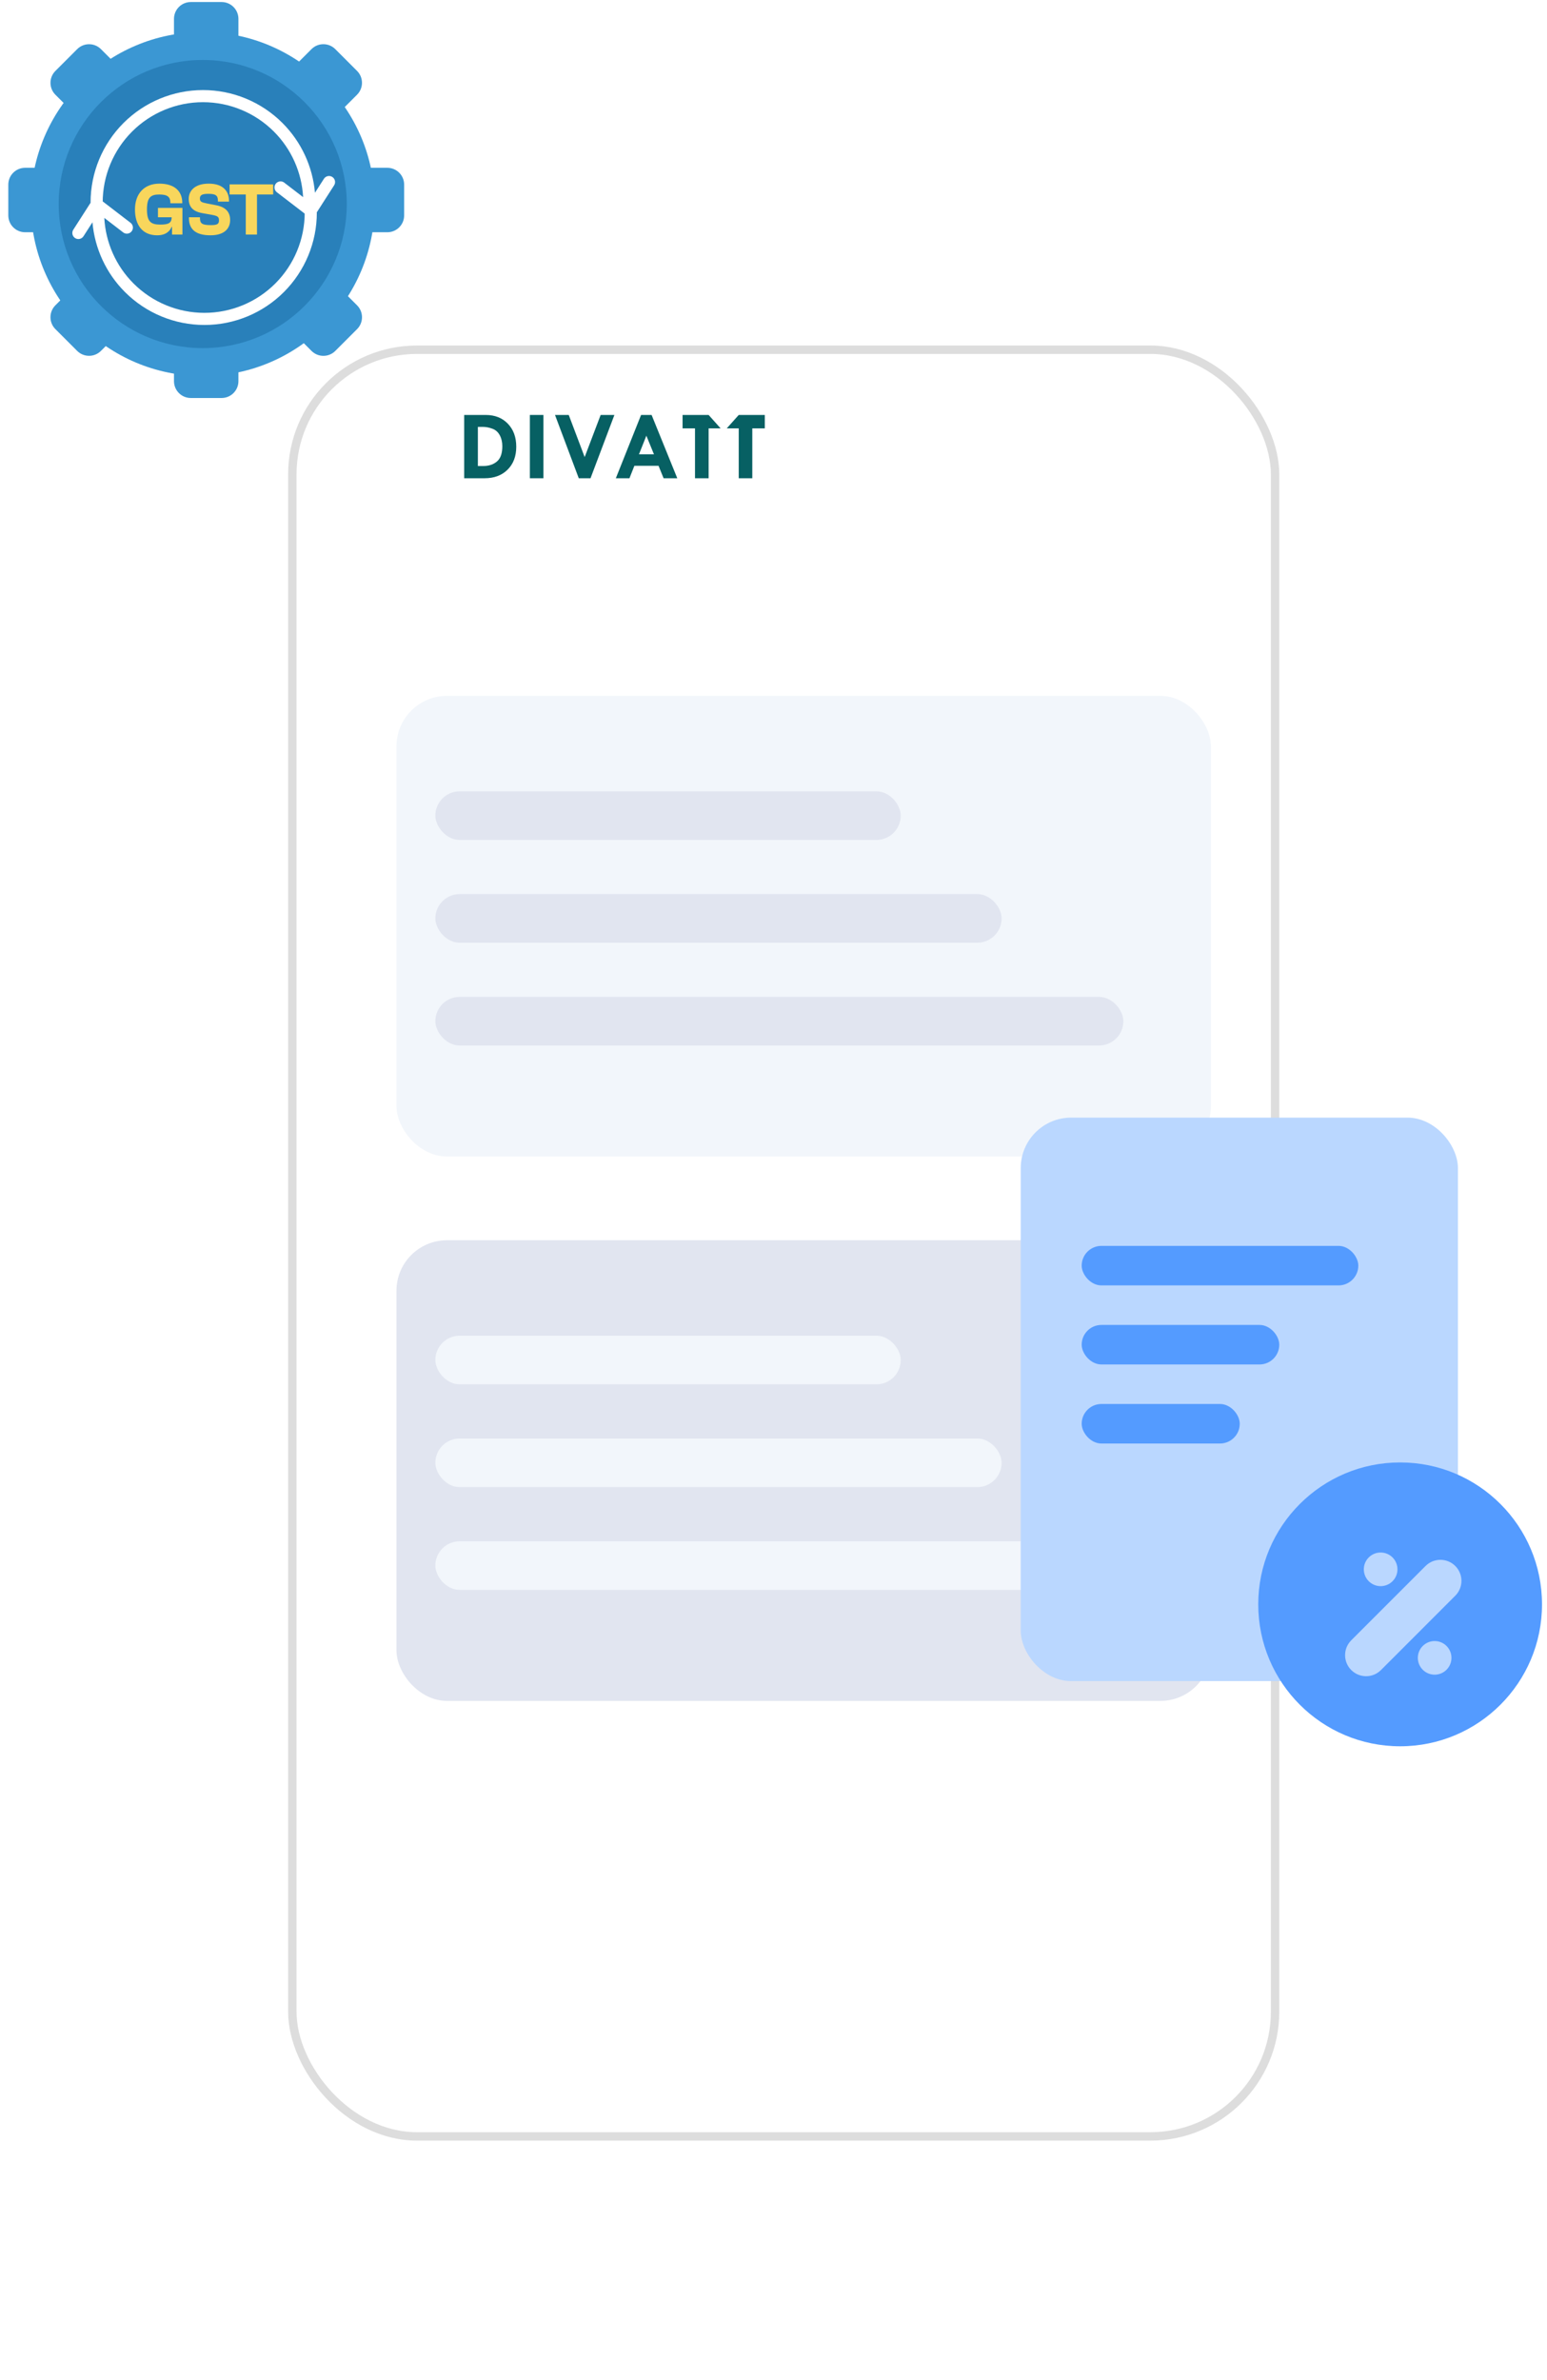 <svg width="184" height="283" viewBox="0 0 184 283" fill="none" xmlns="http://www.w3.org/2000/svg">
<g filter="url(#filter0_d_9519_5747)">
<rect x="34.77" y="13.482" width="116.887" height="212.444" rx="14.828" fill="white" stroke="#DDDDDD"/>
<rect x="47.156" y="54.64" width="96.867" height="54.771" rx="6" fill="#F2F6FB"/>
<rect x="51.781" y="65.991" width="55.351" height="5.779" rx="2.889" fill="#E1E5F0"/>
<rect x="51.781" y="78.212" width="67.35" height="5.779" rx="2.889" fill="#E1E5F0"/>
<rect x="51.781" y="90.434" width="81.831" height="5.779" rx="2.889" fill="#E1E5F0"/>
<rect x="47.156" y="119.369" width="96.867" height="54.771" rx="6" fill="#E1E5F0"/>
<rect x="51.781" y="130.72" width="55.351" height="5.779" rx="2.889" fill="#F2F6FB"/>
<rect x="51.781" y="142.942" width="67.35" height="5.779" rx="2.889" fill="#F2F6FB"/>
<rect x="51.781" y="155.163" width="81.831" height="5.779" rx="2.889" fill="#F2F6FB"/>
<path d="M55.211 21.238H57.771C58.865 21.238 59.738 21.587 60.404 22.279C61.07 22.97 61.403 23.884 61.403 25.013C61.403 26.15 61.063 27.056 60.375 27.74C59.687 28.424 58.777 28.765 57.63 28.765H55.211V21.238ZM56.839 22.657V27.309H57.475C58.133 27.309 58.681 27.131 59.11 26.767C59.539 26.402 59.746 25.801 59.746 24.946C59.746 24.456 59.642 24.017 59.435 23.638C59.228 23.259 58.932 22.999 58.54 22.866C58.155 22.724 57.785 22.657 57.43 22.657H56.839Z" fill="#076063"/>
<path d="M64.636 21.238H63.023V28.765H64.636V21.238Z" fill="#076063"/>
<path d="M66.012 21.238H67.647L69.54 26.246L71.442 21.238H73.077L70.236 28.765H68.838L66.012 21.238Z" fill="#076063"/>
<path d="M76.25 21.238H77.501L80.556 28.765H78.928L78.329 27.287H75.451L74.867 28.765H73.247L76.25 21.238ZM76.879 23.705L75.999 25.919H77.782L76.879 23.705Z" fill="#076063"/>
<path d="M81.185 21.238H84.284L85.712 22.836H84.284V28.765H82.664V22.836H81.185V21.238Z" fill="#076063"/>
<path d="M90.965 22.836H89.478V28.765H87.865V22.836H86.437L87.865 21.238H90.965V22.836Z" fill="#076063"/>
</g>
<path d="M44.565 24.261C44.565 35.556 35.409 44.712 24.114 44.712C12.819 44.712 3.663 35.556 3.663 24.261C3.663 12.966 12.819 3.81 24.114 3.81C35.409 3.81 44.565 12.966 44.565 24.261Z" fill="#3B97D3"/>
<path d="M20.694 2.242C20.694 1.138 21.589 0.242 22.694 0.242H26.358C27.462 0.242 28.358 1.138 28.358 2.242V45.323C28.358 46.427 27.462 47.323 26.358 47.323H22.694C21.589 47.323 20.694 46.427 20.694 45.323V2.242Z" fill="#3B97D3"/>
<path d="M37.049 5.841C37.83 5.06 39.096 5.06 39.878 5.841L42.468 8.432C43.249 9.213 43.249 10.48 42.468 11.261L12.006 41.723C11.225 42.504 9.959 42.504 9.177 41.723L6.587 39.132C5.806 38.351 5.806 37.085 6.587 36.304L37.049 5.841Z" fill="#3B97D3"/>
<path d="M46.069 19.952C47.173 19.952 48.069 20.847 48.069 21.952V25.616C48.069 26.72 47.173 27.616 46.069 27.616H2.988C1.884 27.616 0.988 26.72 0.988 25.616V21.952C0.988 20.847 1.884 19.952 2.988 19.952H46.069Z" fill="#3B97D3"/>
<path d="M42.471 36.307C43.252 37.088 43.252 38.354 42.471 39.135L39.88 41.726C39.099 42.507 37.833 42.507 37.052 41.726L6.589 11.264C5.808 10.483 5.808 9.216 6.589 8.435L9.18 5.844C9.961 5.063 11.227 5.063 12.008 5.844L42.471 36.307Z" fill="#3B97D3"/>
<path d="M41.245 24.261C41.245 33.722 33.575 41.392 24.114 41.392C14.653 41.392 6.983 33.722 6.983 24.261C6.983 14.8 14.653 7.13 24.114 7.13C33.575 7.13 41.245 14.8 41.245 24.261Z" fill="#2980BA"/>
<path d="M24.143 10.71C27.689 10.71 31.089 12.119 33.596 14.626C35.829 16.858 37.189 19.799 37.46 22.92L38.527 21.258L39.133 21.647L39.74 22.035L37.139 26.09L32.929 22.858C32.614 22.616 32.555 22.164 32.797 21.849C33.024 21.553 33.436 21.482 33.746 21.673L33.807 21.716L36.052 23.44C35.895 20.509 34.663 17.73 32.577 15.645C30.34 13.408 27.307 12.151 24.143 12.151C20.98 12.151 17.945 13.408 15.708 15.645C13.471 17.882 12.215 20.915 12.214 24.079H10.773C10.774 20.533 12.182 17.133 14.689 14.626C17.197 12.119 20.597 10.71 24.143 10.71ZM38.527 21.258C38.742 20.923 39.188 20.825 39.523 21.04C39.857 21.255 39.955 21.701 39.74 22.035L38.527 21.258Z" fill="white"/>
<path d="M24.314 38.64C20.768 38.64 17.368 37.231 14.861 34.724C12.628 32.492 11.268 29.551 10.997 26.43L9.93 28.092L9.324 27.703L8.717 27.315L11.318 23.26L15.528 26.492C15.843 26.734 15.902 27.186 15.66 27.501C15.433 27.797 15.021 27.869 14.711 27.677L14.65 27.634L12.405 25.91C12.562 28.841 13.794 31.62 15.88 33.705C18.117 35.942 21.15 37.199 24.314 37.199C27.477 37.199 30.512 35.942 32.749 33.705C34.986 31.468 36.242 28.435 36.243 25.271L37.684 25.271C37.684 28.817 36.275 32.217 33.768 34.724C31.261 37.231 27.86 38.64 24.314 38.64ZM9.93 28.092C9.715 28.427 9.269 28.525 8.935 28.31C8.6 28.095 8.502 27.649 8.717 27.315L9.93 28.092Z" fill="white"/>
<path d="M18.699 27.979C16.989 27.979 16.054 26.813 16.054 24.908C16.054 23.047 17.141 21.836 18.957 21.836C20.729 21.836 21.681 22.709 21.681 24.124V24.169H20.266V24.133C20.266 23.385 19.901 23.127 18.93 23.127C17.906 23.127 17.479 23.501 17.479 24.908C17.479 26.341 17.933 26.706 19.055 26.706C19.998 26.706 20.417 26.546 20.417 25.834H18.788V24.721H21.699V27.89H20.462V26.982H20.408C20.23 27.436 19.758 27.979 18.699 27.979ZM25.039 27.979C23.285 27.979 22.475 27.267 22.475 25.949V25.834H23.784V25.922C23.784 26.581 24.024 26.768 25.101 26.768C25.858 26.768 26.045 26.617 26.045 26.216C26.045 25.816 25.956 25.673 25.119 25.531L24.069 25.344C22.929 25.148 22.448 24.569 22.448 23.643C22.448 22.735 23.116 21.836 24.825 21.836C26.526 21.836 27.238 22.717 27.238 23.901V23.973H25.921V23.875C25.921 23.252 25.662 23.047 24.781 23.047C24.015 23.047 23.775 23.216 23.775 23.59C23.775 23.973 23.935 24.062 24.63 24.195L25.689 24.4C26.944 24.64 27.372 25.299 27.372 26.172C27.372 27.125 26.731 27.979 25.039 27.979ZM30.567 27.89H29.232V23.127H27.308V21.925H32.49V23.127H30.567V27.89Z" fill="#F8D65C"/>
<rect x="121.406" y="132.89" width="52" height="67" rx="6" fill="#BAD7FF"/>
<circle cx="166.531" cy="190.765" r="16.875" fill="#549BFF"/>
<path d="M169.556 186.201C170.532 185.225 172.115 185.225 173.091 186.201C174.068 187.178 174.068 188.76 173.091 189.737L164.253 198.576C163.276 199.552 161.693 199.552 160.717 198.576C159.741 197.599 159.741 196.016 160.717 195.04L169.556 186.201Z" fill="#BAD7FF"/>
<path d="M172.051 198.541C171.27 199.322 170.003 199.322 169.222 198.541C168.441 197.76 168.441 196.494 169.222 195.713C170.003 194.932 171.27 194.932 172.051 195.713C172.832 196.494 172.832 197.76 172.051 198.541Z" fill="#BAD7FF"/>
<path d="M165.628 188.014C164.847 188.795 163.58 188.795 162.799 188.014C162.018 187.233 162.018 185.967 162.799 185.186C163.58 184.405 164.847 184.405 165.628 185.186C166.409 185.967 166.409 187.233 165.628 188.014Z" fill="#BAD7FF"/>
<rect x="128.656" y="148.14" width="32.9" height="4.7" rx="2.35" fill="#549BFF"/>
<rect x="128.656" y="157.54" width="23.5" height="4.7" rx="2.35" fill="#549BFF"/>
<rect x="128.656" y="166.94" width="18.8" height="4.7" rx="2.35" fill="#549BFF"/>
<defs>
<filter id="filter0_d_9519_5747" x="6.168" y="12.982" width="174.091" height="269.647" filterUnits="userSpaceOnUse" color-interpolation-filters="sRGB">
<feFlood flood-opacity="0" result="BackgroundImageFix"/>
<feColorMatrix in="SourceAlpha" type="matrix" values="0 0 0 0 0 0 0 0 0 0 0 0 0 0 0 0 0 0 127 0" result="hardAlpha"/>
<feOffset dy="28.102"/>
<feGaussianBlur stdDeviation="14.051"/>
<feComposite in2="hardAlpha" operator="out"/>
<feColorMatrix type="matrix" values="0 0 0 0 0 0 0 0 0 0 0 0 0 0 0 0 0 0 0.05 0"/>
<feBlend mode="normal" in2="BackgroundImageFix" result="effect1_dropShadow_9519_5747"/>
<feBlend mode="normal" in="SourceGraphic" in2="effect1_dropShadow_9519_5747" result="shape"/>
</filter>
</defs>
</svg>
